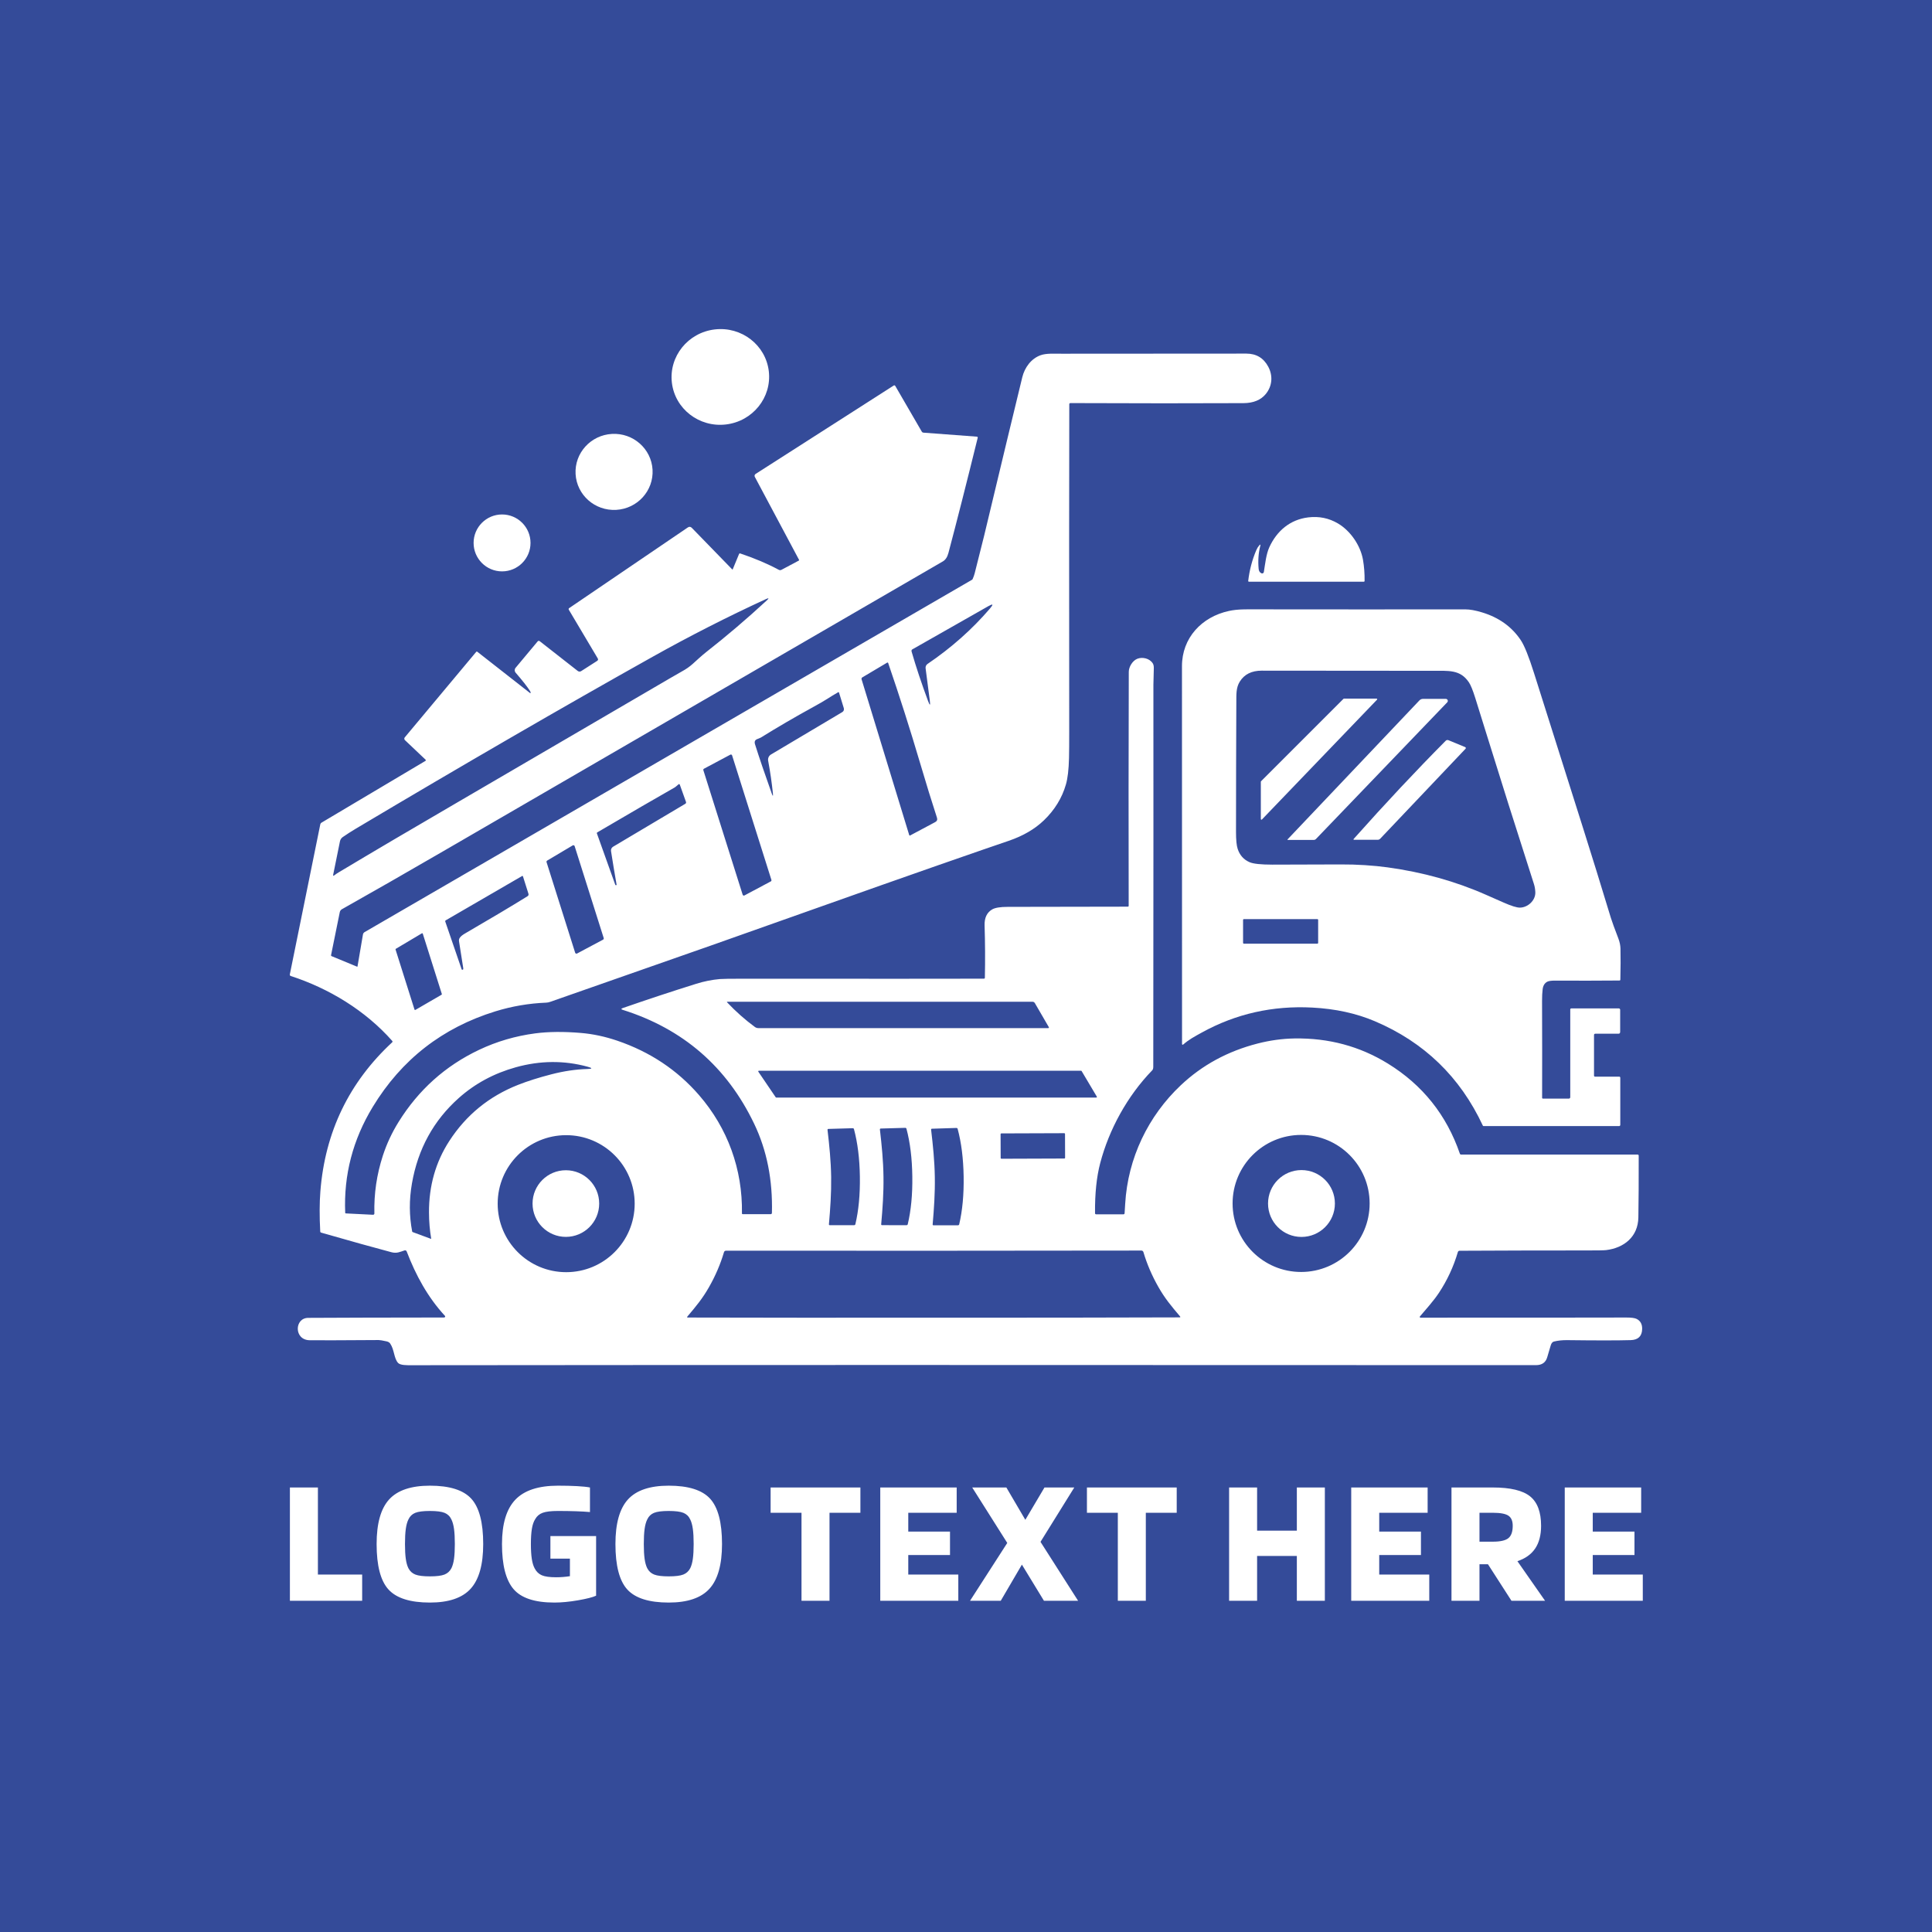 <svg width="1000" height="1000" viewBox="0 0 1000 1000" xmlns="http://www.w3.org/2000/svg"><defs/><path fill="#344b99" d="M 0 0 L 1000 0 L 1000 1000 L 0 1000 Z"/><path fill="#ffffff" transform="matrix(-0.174 -1.479 1.479 -0.174 154.29 340.179)" d="M 96.229 157.139 C 96.229 166.506 88.784 174.101 79.6 174.101 C 70.416 174.101 62.971 166.506 62.971 157.139 C 62.971 147.771 70.416 140.177 79.6 140.177 C 88.784 140.177 96.229 147.771 96.229 157.139 Z"/><path fill="#ffffff" transform="matrix(1.489 0 0 1.489 -7.702 -28.862)" d="M 153.076 283.873 C 153.195 283.8 153.234 283.645 153.164 283.528 C 153.152 283.509 153.137 283.491 153.12 283.476 L 145.93 276.662 C 145.662 276.408 145.639 275.986 145.879 275.701 L 170.68 246.015 C 170.813 245.855 170.962 245.839 171.127 245.969 L 189.497 260.357 C 189.526 260.379 189.567 260.376 189.589 260.347 C 189.596 260.338 189.599 260.328 189.603 260.318 C 189.654 260.11 189.608 259.893 189.465 259.662 C 188.462 258.082 186.777 255.933 184.411 253.212 C 183.992 252.73 183.986 252.013 184.399 251.524 L 192.031 242.384 C 192.269 242.097 192.535 242.07 192.829 242.299 L 206.01 252.621 C 206.355 252.889 206.827 252.913 207.194 252.679 L 212.727 249.133 C 213.091 248.902 213.162 248.603 212.941 248.23 L 202.892 231.322 C 202.783 231.138 202.834 230.904 203.009 230.782 L 244.257 202.74 C 244.77 202.394 245.242 202.443 245.674 202.889 L 259.719 217.335 C 259.753 217.372 259.81 217.374 259.848 217.338 C 259.856 217.331 259.865 217.321 259.869 217.309 L 262.083 211.951 C 262.151 211.795 262.322 211.715 262.48 211.768 C 267.512 213.457 271.98 215.351 275.879 217.452 C 276.202 217.627 276.521 217.627 276.842 217.452 L 282.863 214.244 C 282.953 214.196 282.987 214.088 282.941 214.003 L 282.941 214.003 L 267.56 185.156 C 267.368 184.8 267.483 184.356 267.827 184.135 L 315.812 153.417 C 316.053 153.261 316.25 153.308 316.396 153.56 L 325.607 169.442 C 325.728 169.646 325.908 169.758 326.146 169.78 L 344.712 171.169 C 344.994 171.191 345.1 171.339 345.028 171.61 C 341.123 187.462 337.735 200.788 334.863 211.594 C 334.483 213.026 333.835 214.006 332.922 214.535 C 322.892 220.329 265.069 253.872 159.45 315.163 C 146.129 322.892 134.323 329.652 124.028 335.442 C 123.646 335.656 123.376 336.026 123.287 336.456 L 120.247 351.435 C 120.22 351.564 120.286 351.692 120.403 351.741 L 129.288 355.411 C 129.349 355.436 129.417 355.406 129.444 355.344 C 129.447 355.333 129.449 355.323 129.451 355.315 L 131.341 344.22 C 131.399 343.875 131.606 343.574 131.906 343.402 L 343.06 220.915 C 343.152 220.861 343.23 220.776 343.274 220.674 C 343.587 219.981 343.828 219.298 344.001 218.622 C 345.683 212.039 346.77 207.716 347.262 205.651 C 353.505 179.562 357.924 161.19 360.53 150.531 C 361.355 147.141 363.607 144.037 366.926 142.855 C 368.909 142.152 371.623 142.34 374.242 142.34 C 406.641 142.337 428.026 142.323 438.389 142.301 C 441.87 142.298 444.421 143.819 446.044 146.869 C 447.701 149.987 447.443 153.526 445.229 156.281 C 443.503 158.424 440.899 159.504 437.414 159.521 C 420.476 159.603 400.423 159.598 377.248 159.502 C 377.041 159.502 376.871 159.667 376.871 159.872 L 376.871 159.872 C 376.813 184.222 376.803 222.112 376.847 273.543 C 376.851 277.597 376.827 280.716 376.776 282.904 C 376.681 286.883 376.318 289.957 375.689 292.12 C 374.324 296.816 371.773 300.958 368.043 304.548 C 364.888 307.583 360.822 309.952 355.853 311.653 C 351.248 313.229 348.296 314.243 346.992 314.693 C 329.654 320.669 298.106 331.788 252.353 348.048 C 251.536 348.339 232.908 354.865 196.469 367.628 C 195.973 367.806 195.499 367.902 195.053 367.92 C 189.034 368.157 183.143 369.164 177.379 370.94 C 158.962 376.628 144.754 387.697 134.754 404.148 C 127.812 415.567 124.617 427.849 125.172 440.992 C 125.175 441.109 125.236 441.172 125.354 441.18 L 134.844 441.654 C 135.087 441.67 135.297 441.486 135.311 441.245 C 135.311 441.233 135.311 441.22 135.311 441.206 C 135.148 434.344 136.128 427.645 138.254 421.115 C 139.597 417.001 141.418 413.096 143.717 409.402 C 150.663 398.229 159.996 389.867 171.721 384.315 C 177.866 381.405 184.367 379.501 191.227 378.599 C 195.826 377.997 201.12 377.947 207.109 378.45 C 211.3 378.804 215.521 379.707 219.768 381.152 C 231.133 385.029 240.597 391.33 248.163 400.055 C 258.12 411.54 263.335 425.831 263.084 441.148 C 263.079 441.347 263.179 441.447 263.383 441.447 L 273.08 441.447 C 273.309 441.447 273.495 441.269 273.503 441.045 C 273.802 429.573 271.747 419.235 267.338 410.033 C 257.858 390.243 242.631 377.04 221.659 370.428 C 221.031 370.229 221.027 370.022 221.645 369.804 C 230.359 366.778 238.883 363.96 247.219 361.354 C 249.943 360.501 252.679 359.955 255.424 359.716 C 256.329 359.635 259.103 359.596 263.746 359.599 C 308.429 359.625 336.244 359.621 347.189 359.586 C 347.407 359.586 347.519 359.477 347.529 359.254 C 347.655 353.093 347.621 347.042 347.43 341.105 C 347.345 338.459 348.215 336.598 350.049 335.52 C 351.065 334.922 352.864 334.624 355.44 334.624 C 366.367 334.606 380.286 334.583 397.197 334.552 C 397.411 334.552 397.519 334.446 397.519 334.228 C 397.458 307.582 397.472 280.479 397.553 252.92 C 397.553 251.23 398.833 249.048 400.522 248.379 C 402.308 247.677 404.782 248.236 405.892 249.977 C 406.157 250.39 406.276 250.974 406.252 251.731 C 406.16 254.598 406.112 256.51 406.112 257.466 C 406.139 284.433 406.126 328.675 406.068 390.19 C 406.068 390.771 405.949 391.183 405.711 391.429 C 397.006 400.408 390.691 412.034 387.628 423.669 C 386.357 428.497 385.757 434.306 385.821 441.09 C 385.824 441.363 385.961 441.499 386.228 441.499 L 395.674 441.499 C 395.945 441.499 396.088 441.363 396.102 441.09 C 396.221 439.185 396.286 438.125 396.299 437.907 C 397.219 421.915 404.321 407.306 415.642 396.626 C 423.064 389.624 431.953 384.794 442.309 382.135 C 446.625 381.026 450.902 380.438 455.137 380.366 C 467.033 380.173 477.864 383.082 487.622 389.097 C 499.686 396.536 508.028 406.982 512.643 420.426 C 512.708 420.607 512.874 420.727 513.061 420.726 L 574.393 420.726 C 574.668 420.726 574.807 420.862 574.811 421.135 C 574.828 430.005 574.787 437.156 574.692 442.591 C 574.577 449.32 569.703 453.166 563.52 453.932 C 562.844 454.02 560.725 454.061 557.166 454.056 C 542.092 454.052 527.212 454.088 512.521 454.166 C 512.259 454.166 512.029 454.339 511.954 454.589 C 510.457 459.693 508.245 464.454 505.317 468.866 C 503.524 471.582 500.627 474.797 498.755 476.999 C 498.663 477.103 498.67 477.263 498.776 477.357 C 498.823 477.4 498.887 477.421 498.952 477.42 C 534.561 477.426 558.419 477.41 570.521 477.376 C 572.25 477.371 573.438 477.53 574.087 477.856 C 575.422 478.527 576.064 479.714 576.009 481.416 C 575.935 483.881 574.607 485.151 572.029 485.229 C 567.502 485.359 560.155 485.361 549.989 485.235 C 548.28 485.214 546.731 485.377 545.345 485.723 C 544.832 485.848 544.462 486.293 544.228 487.061 C 543.661 488.911 543.263 490.25 543.04 491.081 C 542.527 492.983 541.206 493.931 539.069 493.928 C 371.12 493.845 240.779 493.853 148.045 493.953 C 146.753 493.953 144.355 494.011 143.564 493.167 C 142.083 491.582 142.283 488.567 140.795 486.404 C 140.544 486.037 140.125 485.788 139.535 485.658 C 138.142 485.349 137.228 485.198 136.801 485.203 C 123.493 485.294 115.493 485.315 112.799 485.268 C 107.31 485.17 107.486 477.518 112.305 477.493 C 122.773 477.432 138.469 477.391 159.395 477.369 C 159.749 477.369 159.928 477.245 159.934 476.999 C 159.934 476.933 159.91 476.87 159.868 476.824 C 153.893 470.372 149.69 462.655 146.547 454.407 C 146.432 454.104 146.099 453.948 145.793 454.049 C 144.124 454.589 143.089 455.166 141.187 454.66 C 135.328 453.109 127.205 450.844 116.82 447.865 C 116.61 447.803 116.497 447.667 116.49 447.449 C 116.208 442.115 116.225 437.463 116.541 433.496 C 118.169 412.891 126.489 395.628 141.505 381.704 C 141.641 381.58 141.651 381.364 141.524 381.225 C 132.209 370.682 119.567 362.977 106.232 358.652 C 106.004 358.578 105.87 358.343 105.919 358.105 L 116.501 305.983 C 116.553 305.714 116.72 305.48 116.956 305.339 L 153.076 283.873 Z M 120.999 323.412 C 120.913 323.85 121.043 323.93 121.39 323.653 C 121.805 323.323 122.304 322.986 122.883 322.639 C 134.407 315.732 148.373 307.502 164.781 297.948 C 171.148 294.245 195.608 279.963 238.165 255.102 C 240.256 253.881 241.599 253.11 242.192 252.789 C 243.6 252.032 244.858 251.157 245.965 250.165 C 247.031 249.217 249.026 247.332 250.676 246.04 C 257.812 240.444 264.823 234.47 271.702 228.112 C 272.574 227.31 272.468 227.157 271.391 227.65 C 258.087 233.771 244.977 240.445 232.064 247.671 C 200.807 265.172 166.361 285.123 128.729 307.524 C 127.326 308.361 125.857 309.304 124.324 310.357 C 123.822 310.704 123.471 311.232 123.349 311.831 L 120.999 323.412 Z M 326.923 251.679 C 326.848 251.09 327.11 250.509 327.599 250.179 C 335.883 244.561 343.135 238.121 349.347 230.859 C 350.583 229.417 350.376 229.164 348.732 230.098 L 322.293 245.124 C 322.033 245.27 321.962 245.545 322.079 245.949 C 323.608 251.241 325.503 256.93 327.763 263.02 C 328.422 264.794 328.626 264.745 328.38 262.871 L 326.923 251.679 Z M 321.239 309.7 C 321.273 309.805 321.387 309.865 321.494 309.831 C 321.504 309.828 321.516 309.822 321.526 309.817 L 330.25 305.165 C 330.89 304.824 331.099 304.308 330.873 303.62 C 329.138 298.315 327.171 291.946 324.975 284.515 C 321.541 272.892 317.859 261.354 313.931 249.899 C 313.858 249.678 313.722 249.626 313.522 249.743 L 304.922 254.856 C 304.694 254.992 304.589 255.265 304.669 255.519 L 321.239 309.7 Z M 272.196 283.827 C 272.04 282.963 272.434 282.097 273.185 281.652 L 297.971 266.918 C 298.436 266.641 298.654 266.085 298.497 265.568 L 296.821 260.111 C 296.792 260.013 296.691 259.953 296.593 259.982 C 296.578 259.985 296.563 259.992 296.549 260.001 C 295.129 260.828 293.716 261.688 292.314 262.581 C 291.349 263.196 289.916 264.021 288.021 265.06 C 281.434 268.681 275.306 272.254 269.637 275.78 C 269.595 275.805 269.15 275.994 268.305 276.344 C 267.582 276.643 267.356 277.234 267.629 278.112 C 269.101 282.78 271.039 288.482 273.442 295.216 C 273.819 296.269 273.952 296.24 273.839 295.131 C 273.467 291.505 272.92 287.737 272.196 283.827 Z M 273.126 325.764 C 273.306 325.665 273.389 325.453 273.328 325.258 L 259.66 281.969 C 259.591 281.743 259.351 281.616 259.123 281.686 C 259.098 281.693 259.072 281.703 259.048 281.716 L 249.871 286.607 C 249.691 286.707 249.606 286.92 249.669 287.113 L 263.335 330.402 C 263.406 330.629 263.646 330.756 263.872 330.686 C 263.897 330.679 263.923 330.668 263.947 330.655 L 273.126 325.764 Z M 217.573 315.24 C 217.478 314.632 217.763 314.028 218.293 313.715 L 243.414 298.78 C 243.628 298.653 243.722 298.387 243.635 298.15 L 241.497 292.181 C 241.402 291.918 241.244 291.872 241.023 292.043 C 240.561 292.408 240.094 292.896 239.639 293.154 C 233.344 296.732 224.404 301.917 212.825 308.712 C 212.66 308.809 212.611 308.946 212.676 309.128 L 219.055 326.953 C 219.102 327.088 219.194 327.132 219.326 327.082 L 219.496 327.024 C 219.518 327.016 219.527 327.001 219.521 326.978 C 218.803 322.896 218.154 318.983 217.573 315.24 Z M 214.805 346.025 C 215.004 345.92 215.1 345.687 215.033 345.472 L 204.931 313.526 C 204.856 313.278 204.595 313.14 204.347 313.217 C 204.313 313.227 204.279 313.241 204.248 313.259 L 195.37 318.539 C 195.184 318.651 195.098 318.873 195.162 319.079 L 205.107 350.565 C 205.185 350.809 205.446 350.947 205.694 350.869 C 205.718 350.86 205.745 350.85 205.769 350.837 L 214.805 346.025 Z M 165.073 345.264 C 165.425 344.805 166.024 344.331 166.873 343.842 C 175.478 338.849 182.694 334.549 188.522 330.941 C 188.874 330.725 188.987 330.42 188.86 330.032 L 186.951 323.991 C 186.922 323.894 186.817 323.842 186.718 323.872 C 186.706 323.875 186.695 323.881 186.684 323.886 L 160.148 339.283 C 159.953 339.394 159.892 339.557 159.966 339.768 L 165.669 356.392 C 165.683 356.426 165.785 356.462 165.917 356.476 C 166.168 356.502 166.26 356.301 166.195 355.872 C 165.888 353.824 165.401 350.726 164.735 346.583 C 164.658 346.095 164.771 345.655 165.073 345.264 Z M 158.675 365.161 C 158.757 365.112 158.794 365.014 158.765 364.922 L 152.133 343.926 C 152.096 343.82 151.979 343.76 151.87 343.797 C 151.855 343.802 151.841 343.809 151.828 343.818 L 142.761 349.209 C 142.678 349.258 142.64 349.358 142.669 349.45 L 149.262 370.326 C 149.296 370.436 149.413 370.498 149.524 370.464 C 149.539 370.459 149.554 370.452 149.568 370.443 L 158.675 365.161 Z M 257.951 367.838 C 260.983 371.042 264.189 373.885 267.57 376.366 C 267.94 376.637 268.351 376.77 268.805 376.77 L 369.505 376.77 C 369.804 376.77 369.875 376.639 369.726 376.379 L 364.923 368.104 C 364.747 367.798 364.447 367.61 364.139 367.61 L 258.049 367.61 C 257.841 367.61 257.809 367.686 257.951 367.838 Z M 154.941 450.011 C 155.036 450.046 155.073 450.014 155.056 449.914 C 154.564 447.047 154.309 444.024 154.297 440.845 C 154.258 431.609 156.614 423.325 161.364 415.997 C 167.211 406.983 175.171 400.483 185.243 396.505 C 188.565 395.192 192.433 393.968 196.85 392.828 C 201.147 391.716 205.314 391.099 209.354 390.981 C 211.153 390.93 211.183 390.668 209.444 390.19 C 201.282 387.961 192.964 388.023 184.488 390.378 C 176.88 392.496 170.265 396.064 164.643 401.082 C 155.878 408.899 150.454 418.79 148.371 430.756 C 147.375 436.468 147.403 442.045 148.455 447.483 C 148.472 447.575 148.527 447.637 148.618 447.671 L 154.941 450.011 Z M 381.159 391.696 C 381.121 391.633 381.054 391.594 380.982 391.592 L 268.949 391.592 C 268.834 391.594 268.742 391.69 268.744 391.803 C 268.745 391.844 268.756 391.884 268.78 391.917 L 274.827 400.822 C 274.866 400.88 274.932 400.916 275.002 400.914 L 386.277 400.914 C 386.392 400.91 386.481 400.817 386.481 400.702 C 386.477 400.666 386.47 400.632 386.45 400.601 L 381.159 391.696 Z M 294.094 428.536 C 294.172 434.167 293.795 439.468 293.321 444.937 C 293.304 445.164 293.404 445.275 293.625 445.275 L 302.103 445.275 C 302.297 445.274 302.465 445.139 302.512 444.949 C 303.647 440.157 304.168 434.634 304.078 428.386 C 303.983 422.136 303.299 416.633 302.025 411.88 C 301.972 411.69 301.797 411.561 301.602 411.567 L 293.133 411.813 C 292.912 411.823 292.812 411.939 292.834 412.165 C 293.471 417.623 294.009 422.902 294.094 428.536 Z M 312.283 428.465 C 312.361 434.114 311.977 439.436 311.49 444.931 C 311.473 445.158 311.575 445.269 311.796 445.269 L 320.306 445.276 C 320.501 445.278 320.673 445.144 320.721 444.95 C 321.866 440.144 322.394 434.602 322.307 428.328 C 322.224 422.053 321.546 416.528 320.274 411.751 C 320.22 411.561 320.045 411.434 319.851 411.438 L 311.341 411.679 C 311.12 411.688 311.022 411.805 311.042 412.031 C 311.678 417.506 312.212 422.812 312.283 428.465 Z M 330.127 428.522 C 330.224 434.173 329.848 439.488 329.379 444.983 C 329.362 445.208 329.464 445.319 329.685 445.319 L 338.195 445.307 C 338.389 445.306 338.557 445.173 338.604 444.983 C 339.733 440.171 340.25 434.628 340.149 428.354 C 340.045 422.082 339.351 416.561 338.064 411.789 C 338.01 411.599 337.836 411.47 337.643 411.476 L 329.14 411.743 C 328.917 411.752 328.819 411.867 328.841 412.088 C 329.49 417.563 330.035 422.87 330.127 428.522 Z M 375.388 413.568 C 375.388 413.418 375.266 413.297 375.117 413.297 C 375.114 413.297 375.114 413.297 375.114 413.297 L 353.263 413.373 C 353.114 413.373 352.992 413.496 352.992 413.646 L 353.019 421.909 C 353.019 422.06 353.144 422.182 353.293 422.182 L 353.293 422.182 L 375.144 422.104 C 375.296 422.104 375.419 421.982 375.415 421.831 L 375.388 413.568 Z M 481.279 437.72 C 481.279 424.566 470.613 413.901 457.459 413.901 L 457.459 413.901 C 444.304 413.901 433.639 424.566 433.639 437.72 C 433.639 450.877 444.304 461.54 457.459 461.54 C 470.613 461.54 481.279 450.877 481.279 437.72 L 481.279 437.72 Z M 225.797 437.798 C 225.797 424.647 215.135 413.985 201.984 413.985 C 188.833 413.985 178.171 424.646 178.171 437.798 C 178.171 450.951 188.833 461.611 201.984 461.611 L 201.984 461.611 C 215.134 461.611 225.797 450.951 225.797 437.798 L 225.797 437.798 Z M 329.736 454.161 C 317.165 454.161 293.096 454.154 257.528 454.142 C 257.211 454.142 256.929 454.351 256.84 454.655 C 255.614 458.817 253.873 462.877 251.616 466.835 C 249.369 470.777 247.231 473.35 244.134 477.008 C 243.93 477.254 243.988 477.378 244.309 477.378 C 268.643 477.442 296.851 477.46 328.931 477.429 C 329.204 477.429 329.474 477.429 329.743 477.429 C 330.016 477.429 330.286 477.429 330.555 477.429 C 362.638 477.443 390.844 477.409 415.176 477.325 C 415.499 477.325 415.557 477.201 415.353 476.955 C 412.255 473.304 410.113 470.732 407.864 466.789 C 405.609 462.831 403.866 458.771 402.634 454.609 C 402.545 454.306 402.267 454.096 401.947 454.096 C 366.377 454.136 342.308 454.157 329.736 454.161 Z"/><path fill="#ffffff" transform="matrix(-0.083 -1.487 1.487 -0.083 31.624 331.445)" d="M 60.963 195.145 C 60.963 202.543 55.045 208.541 47.744 208.541 C 40.444 208.541 34.525 202.543 34.525 195.145 C 34.525 187.747 40.444 181.749 47.744 181.749 C 55.045 181.749 60.963 187.747 60.963 195.145 Z"/><path fill="#ffffff" transform="matrix(1.489 0 0 1.489 -7.702 -28.862)" d="M 189.587 208.111 C 189.587 213.574 185.158 218.003 179.695 218.003 C 174.232 218.003 169.803 213.574 169.803 208.111 C 169.803 202.648 174.232 198.219 179.695 198.219 C 185.158 198.219 189.587 202.648 189.587 208.111 Z"/><path fill="#ffffff" transform="matrix(1.489 0 0 1.489 -7.702 -28.862)" d="M 443.649 218.659 C 443.945 218.808 444.304 218.684 444.451 218.386 C 444.478 218.333 444.495 218.277 444.506 218.218 C 444.974 215.355 445.293 212.055 446.418 209.593 C 449.02 203.929 453.632 199.986 459.96 199.232 C 463.686 198.787 467.113 199.487 470.248 201.331 C 474.633 203.902 478.104 209.016 478.967 213.972 C 479.374 216.327 479.562 218.783 479.524 221.337 C 479.524 221.48 479.413 221.592 479.273 221.592 L 439.293 221.592 C 439.17 221.592 439.068 221.493 439.068 221.373 C 439.068 221.363 439.068 221.354 439.068 221.344 C 439.5 217.586 440.437 214.011 441.883 210.621 C 442.152 209.993 442.491 209.443 442.903 208.971 C 443.287 208.529 443.406 208.591 443.259 209.159 C 442.624 211.632 442.434 214.286 442.696 217.122 C 442.759 217.866 443.074 218.379 443.649 218.659 Z"/><path fill="#ffffff" transform="matrix(1.489 0 0 1.489 -7.702 -28.862)" d="M 559.274 393.295 C 559.274 393.485 559.427 393.64 559.618 393.64 L 559.618 393.64 L 567.997 393.64 C 568.272 393.64 568.408 393.776 568.408 394.049 L 568.408 410.412 C 568.408 410.641 568.221 410.828 567.994 410.828 L 520.87 410.828 C 520.768 410.828 520.673 410.766 520.632 410.672 C 512.736 393.757 500.223 381.656 483.083 374.373 C 476.627 371.632 469.385 370.051 461.355 369.631 C 447.576 368.907 434.794 371.788 423.011 378.271 C 420.23 379.797 418.443 380.758 416.443 382.5 C 416.347 382.583 416.205 382.573 416.124 382.478 C 416.086 382.436 416.066 382.381 416.066 382.326 C 416.066 380.984 416.059 337.199 416.042 250.972 C 416.035 241.125 422.906 233.809 432.359 231.764 C 435.436 231.095 438.524 231.192 441.785 231.199 C 466.273 231.23 490.535 231.235 514.569 231.211 C 516.125 231.211 518.05 231.561 520.35 232.257 C 526.222 234.033 530.719 237.262 533.837 241.944 C 535.084 243.819 536.612 247.623 538.423 253.357 C 544.937 273.993 550.626 291.984 555.5 307.331 C 558.381 316.417 561.59 326.789 565.133 338.446 C 565.503 339.655 566.373 342.056 567.752 345.65 C 568.207 346.845 568.444 348.002 568.472 349.119 C 568.547 352.19 568.53 355.789 568.428 359.915 C 568.417 360.123 568.313 360.227 568.109 360.227 C 560.925 360.288 553.504 360.298 545.841 360.259 C 544.495 360.252 543.569 360.372 543.066 360.624 C 542.128 361.096 541.579 361.971 541.422 363.247 C 541.279 364.404 541.211 365.742 541.215 367.262 C 541.259 379.466 541.266 390.709 541.235 400.989 C 541.235 401.15 541.368 401.281 541.528 401.281 L 541.528 401.281 L 550.525 401.281 C 550.796 401.281 551.017 401.063 551.017 400.794 L 551.017 400.794 L 551.017 370.276 C 551.017 370.084 551.177 369.925 551.371 369.925 L 567.895 369.925 C 568.157 369.925 568.367 370.138 568.367 370.399 L 568.367 378.059 C 568.367 378.497 568.177 378.714 567.79 378.714 L 559.761 378.714 C 559.438 378.714 559.275 378.877 559.275 379.201 L 559.275 393.295 Z M 487.522 320.892 C 499.756 322.577 511.145 325.751 521.695 330.414 C 523.926 331.399 525.988 332.307 527.881 333.137 C 530.547 334.311 532.422 334.895 533.505 334.885 C 536.216 334.871 538.994 332.429 538.872 329.499 C 538.827 328.485 538.668 327.55 538.39 326.686 C 532.073 307.03 526.526 289.489 521.75 274.063 C 519.76 267.65 518.503 263.607 517.973 261.936 C 517.144 259.299 516.414 257.51 515.785 256.571 C 512.752 252.081 508.836 252.568 502.886 252.563 C 484.619 252.532 464.906 252.515 443.744 252.515 C 440.269 252.515 437.739 253.775 436.16 256.29 C 434.815 258.421 434.951 260.74 434.937 263.637 C 434.873 278.616 434.834 293.598 434.828 308.582 C 434.828 311.337 435.018 313.298 435.406 314.467 C 436.133 316.676 437.515 318.22 439.556 319.098 C 440.843 319.657 443.469 319.939 447.436 319.944 C 455.061 319.947 462.968 319.923 471.158 319.872 C 476.789 319.834 482.746 320.237 487.522 320.892 Z M 463.383 339.166 C 463.383 339.004 463.25 338.874 463.091 338.874 L 437.575 338.874 C 437.412 338.874 437.283 339.004 437.283 339.166 L 437.283 339.166 L 437.283 347.129 C 437.283 347.29 437.412 347.421 437.575 347.421 L 463.091 347.421 C 463.25 347.421 463.383 347.29 463.383 347.129 L 463.383 339.166 Z"/><path fill="#ffffff" transform="matrix(1.489 0 0 1.489 -7.702 -28.862)" d="M 472.346 262.234 L 483.7 262.234 C 483.819 262.237 483.915 262.336 483.911 262.455 C 483.911 262.509 483.888 262.56 483.849 262.6 L 443.828 304.264 C 443.747 304.35 443.611 304.354 443.526 304.274 C 443.482 304.232 443.458 304.174 443.458 304.114 L 443.458 291.122 C 443.458 291.064 443.482 291.008 443.522 290.967 L 472.189 262.3 C 472.231 262.258 472.288 262.234 472.346 262.234 Z"/><path fill="#ffffff" transform="matrix(1.489 0 0 1.489 -7.702 -28.862)" d="M 461.929 311.349 L 452.847 311.349 C 452.663 311.349 452.636 311.285 452.762 311.156 L 498.571 262.865 C 498.897 262.517 499.356 262.32 499.839 262.318 L 507.742 262.318 C 508.133 262.315 508.452 262.631 508.456 263.021 C 508.459 263.208 508.388 263.388 508.255 263.52 L 462.578 311.077 C 462.407 311.251 462.173 311.349 461.929 311.349 Z"/><path fill="#ffffff" transform="matrix(1.489 0 0 1.489 -7.702 -28.862)" d="M 484.047 311.31 L 475.94 311.31 C 475.625 311.31 475.57 311.191 475.784 310.954 C 486.792 298.599 497.444 287.236 507.742 276.863 C 507.983 276.625 508.344 276.554 508.659 276.683 L 514.498 279.091 C 514.678 279.166 514.763 279.373 514.688 279.555 C 514.67 279.594 514.644 279.631 514.617 279.663 L 484.975 310.908 C 484.723 311.176 484.414 311.31 484.047 311.31 Z"/><path fill="#ffffff" transform="matrix(1.489 0 0 1.489 -7.702 -28.862)" d="M 213.461 437.759 C 213.461 444.156 208.275 449.342 201.878 449.342 C 195.481 449.342 190.295 444.156 190.295 437.759 C 190.295 431.362 195.481 426.176 201.878 426.176 C 208.275 426.176 213.461 431.362 213.461 437.759 Z"/><path fill="#ffffff" transform="matrix(1.489 0 0 1.489 -7.702 -28.862)" d="M 457.581 426.119 C 464.001 426.119 469.204 431.322 469.204 437.74 C 469.204 444.158 464.001 449.361 457.581 449.361 C 451.165 449.361 445.962 444.158 445.962 437.74 C 445.962 431.322 451.165 426.119 457.581 426.119 Z"/><path id="text" fill="#ffffff" transform="matrix(0.974 0 0 0.974 -4.487 716.966)" d="M 197.067 100.639 L 197.067 114.559 L 158.667 114.559 L 158.667 54.367 L 173.547 54.367 L 173.547 100.639 L 197.067 100.639 Z M 261.387 84.415 C 261.387 95.359 259.163 103.279 254.715 108.175 C 250.267 113.071 243.051 115.519 233.067 115.519 C 222.635 115.519 215.307 113.215 211.083 108.607 C 206.859 103.999 204.747 95.935 204.747 84.415 C 204.747 73.471 206.971 65.567 211.419 60.703 C 215.867 55.839 223.083 53.407 233.067 53.407 C 243.499 53.407 250.827 55.711 255.051 60.319 C 259.275 64.927 261.387 72.959 261.387 84.415 Z M 221.643 97.279 C 222.475 98.879 223.707 99.999 225.339 100.639 C 226.971 101.279 229.547 101.599 233.067 101.599 C 236.587 101.599 239.163 101.279 240.795 100.639 C 242.427 99.999 243.659 98.879 244.491 97.279 C 245.131 95.999 245.595 94.335 245.883 92.287 C 246.171 90.239 246.315 87.615 246.315 84.415 C 246.315 81.151 246.171 78.479 245.883 76.399 C 245.595 74.319 245.131 72.639 244.491 71.359 C 243.723 69.695 242.523 68.527 240.891 67.855 C 239.259 67.183 236.651 66.847 233.067 66.847 C 229.483 66.847 226.875 67.183 225.243 67.855 C 223.611 68.527 222.411 69.695 221.643 71.359 C 221.003 72.639 220.539 74.319 220.251 76.399 C 219.963 78.479 219.819 81.151 219.819 84.415 C 219.819 87.615 219.963 90.239 220.251 92.287 C 220.539 94.335 221.003 95.999 221.643 97.279 Z M 307.467 92.191 L 297.099 92.191 L 297.099 80.191 L 321.387 80.191 L 321.387 111.871 C 319.595 112.703 316.395 113.519 311.787 114.319 C 307.179 115.119 302.987 115.519 299.211 115.519 C 288.779 115.519 281.531 113.119 277.467 108.319 C 273.403 103.519 271.371 95.551 271.371 84.415 C 271.371 73.663 273.739 65.807 278.475 60.847 C 283.211 55.887 290.763 53.407 301.131 53.407 C 304.907 53.407 308.283 53.487 311.259 53.647 C 314.235 53.807 316.523 54.047 318.123 54.367 L 318.123 67.423 C 316.011 67.231 313.499 67.087 310.587 66.991 C 307.675 66.895 304.523 66.847 301.131 66.847 C 297.483 66.847 294.779 67.167 293.019 67.807 C 291.259 68.447 289.931 69.567 289.035 71.167 C 288.203 72.447 287.611 74.159 287.259 76.303 C 286.907 78.447 286.731 81.151 286.731 84.415 C 286.731 87.551 286.891 90.175 287.211 92.287 C 287.531 94.399 288.043 96.095 288.747 97.375 C 289.643 99.103 290.907 100.319 292.539 101.023 C 294.171 101.727 296.715 102.079 300.171 102.079 C 301.323 102.079 302.523 102.031 303.771 101.935 C 305.019 101.839 306.251 101.695 307.467 101.503 L 307.467 92.191 Z M 388.299 84.415 C 388.299 95.359 386.075 103.279 381.627 108.175 C 377.179 113.071 369.963 115.519 359.979 115.519 C 349.547 115.519 342.219 113.215 337.995 108.607 C 333.771 103.999 331.659 95.935 331.659 84.415 C 331.659 73.471 333.883 65.567 338.331 60.703 C 342.779 55.839 349.995 53.407 359.979 53.407 C 370.411 53.407 377.739 55.711 381.963 60.319 C 386.187 64.927 388.299 72.959 388.299 84.415 Z M 348.555 97.279 C 349.387 98.879 350.619 99.999 352.251 100.639 C 353.883 101.279 356.459 101.599 359.979 101.599 C 363.499 101.599 366.075 101.279 367.707 100.639 C 369.339 99.999 370.571 98.879 371.403 97.279 C 372.043 95.999 372.507 94.335 372.795 92.287 C 373.083 90.239 373.227 87.615 373.227 84.415 C 373.227 81.151 373.083 78.479 372.795 76.399 C 372.507 74.319 372.043 72.639 371.403 71.359 C 370.635 69.695 369.435 68.527 367.803 67.855 C 366.171 67.183 363.563 66.847 359.979 66.847 C 356.395 66.847 353.787 67.183 352.155 67.855 C 350.523 68.527 349.323 69.695 348.555 71.359 C 347.915 72.639 347.451 74.319 347.163 76.399 C 346.875 78.479 346.731 81.151 346.731 84.415 C 346.731 87.615 346.875 90.239 347.163 92.287 C 347.451 94.335 347.915 95.999 348.555 97.279 Z M 461.835 54.367 L 461.835 67.807 L 445.419 67.807 L 445.419 114.559 L 430.539 114.559 L 430.539 67.807 L 414.123 67.807 L 414.123 54.367 L 461.835 54.367 Z M 513.867 100.639 L 513.867 114.559 L 472.395 114.559 L 472.395 54.367 L 513.003 54.367 L 513.003 67.807 L 487.275 67.807 L 487.275 77.791 L 509.451 77.791 L 509.451 90.271 L 487.275 90.271 L 487.275 100.639 L 513.867 100.639 Z M 557.547 83.263 L 577.515 114.559 L 559.371 114.559 L 547.659 95.359 L 536.427 114.559 L 520.107 114.559 L 539.883 83.839 L 521.259 54.367 L 539.403 54.367 L 549.483 71.551 L 559.659 54.367 L 575.499 54.367 L 557.547 83.263 Z M 629.931 54.367 L 629.931 67.807 L 613.515 67.807 L 613.515 114.559 L 598.635 114.559 L 598.635 67.807 L 582.219 67.807 L 582.219 54.367 L 629.931 54.367 Z M 672.651 114.559 L 657.771 114.559 L 657.771 54.367 L 672.651 54.367 L 672.651 77.311 L 693.771 77.311 L 693.771 54.367 L 708.651 54.367 L 708.651 114.559 L 693.771 114.559 L 693.771 90.751 L 672.651 90.751 L 672.651 114.559 Z M 764.139 100.639 L 764.139 114.559 L 722.667 114.559 L 722.667 54.367 L 763.275 54.367 L 763.275 67.807 L 737.547 67.807 L 737.547 77.791 L 759.723 77.791 L 759.723 90.271 L 737.547 90.271 L 737.547 100.639 L 764.139 100.639 Z M 790.827 95.167 L 790.827 114.559 L 775.947 114.559 L 775.947 54.367 L 797.931 54.367 C 807.211 54.367 813.803 55.935 817.707 59.071 C 821.611 62.207 823.563 67.423 823.563 74.719 C 823.563 79.647 822.523 83.663 820.443 86.767 C 818.363 89.871 815.211 92.127 810.987 93.535 L 825.675 114.559 L 807.819 114.559 L 795.339 95.167 L 790.827 95.167 Z M 808.491 74.719 C 808.491 72.159 807.723 70.367 806.187 69.343 C 804.651 68.319 801.899 67.807 797.931 67.807 L 790.827 67.807 L 790.827 83.167 L 797.931 83.167 C 801.899 83.167 804.651 82.543 806.187 81.295 C 807.723 80.047 808.491 77.855 808.491 74.719 Z M 877.611 100.639 L 877.611 114.559 L 836.139 114.559 L 836.139 54.367 L 876.747 54.367 L 876.747 67.807 L 851.019 67.807 L 851.019 77.791 L 873.195 77.791 L 873.195 90.271 L 851.019 90.271 L 851.019 100.639 L 877.611 100.639 Z"/></svg>